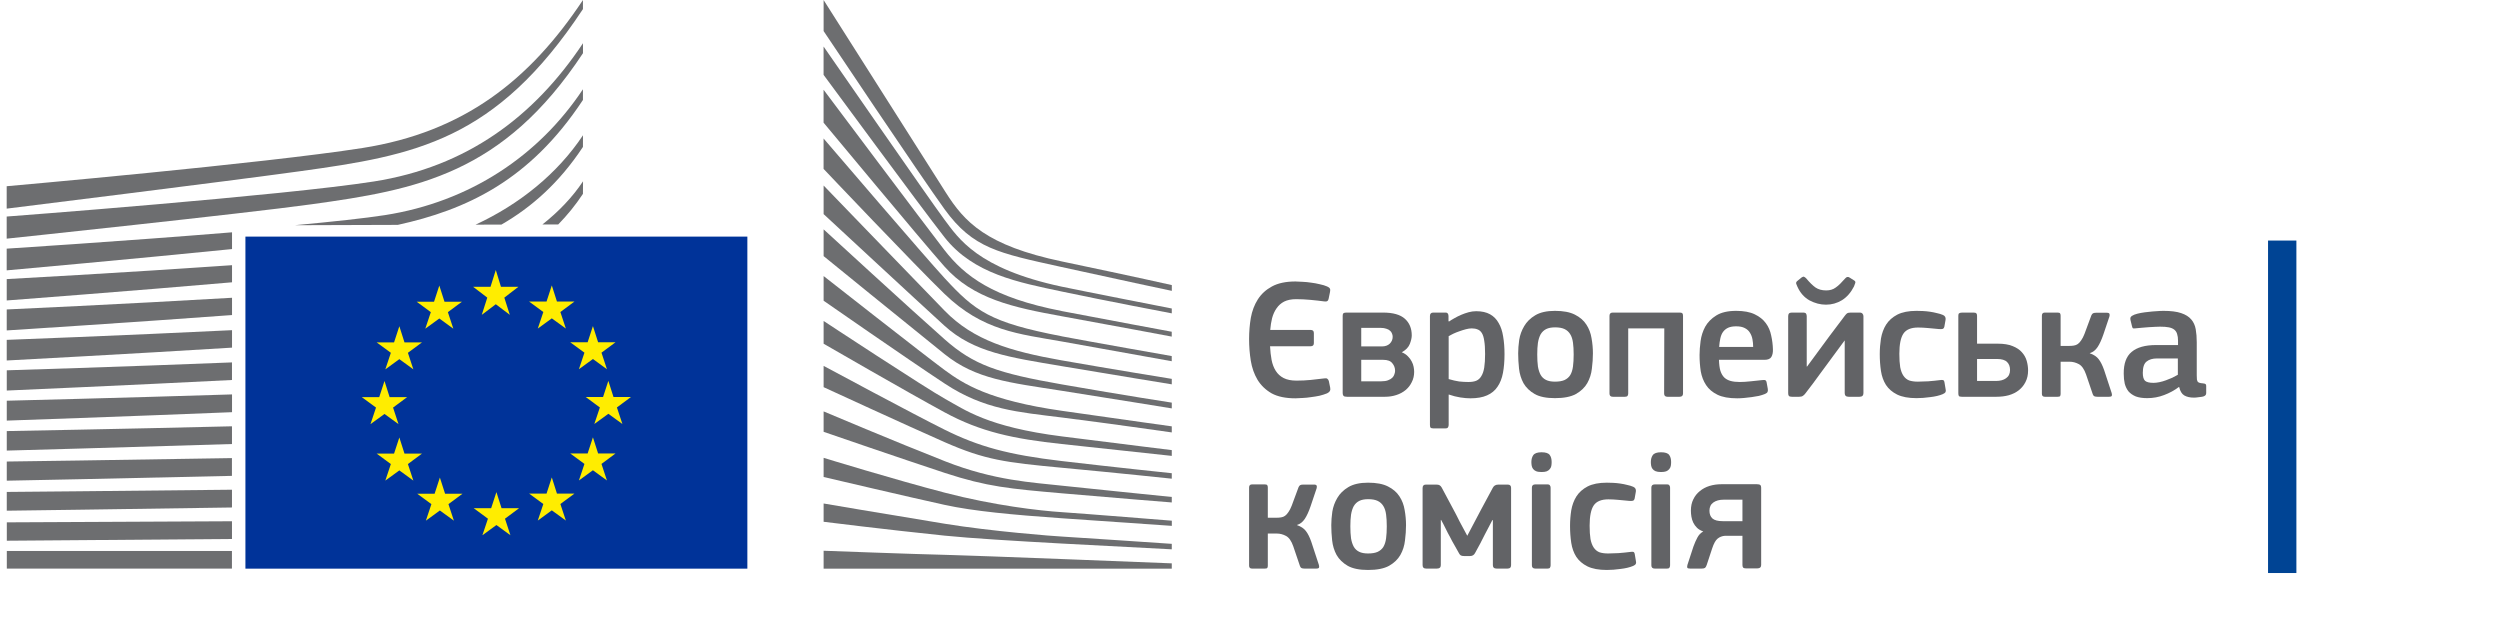 <svg
  width="291"
  height="72"
  viewBox="0 0 291 72"
  fill="none"
  xmlns="http://www.w3.org/2000/svg"
>
<path
    d="M145.394 39.464C145.394 38.624 145.461 37.804 145.594 37.004C145.741 36.191 146.014 35.471 146.414 34.844C146.814 34.218 147.361 33.718 148.054 33.344C148.761 32.958 149.674 32.764 150.794 32.764C151.034 32.764 151.314 32.778 151.634 32.804C151.968 32.818 152.301 32.851 152.634 32.904C152.968 32.944 153.294 33.004 153.614 33.084C153.948 33.151 154.234 33.238 154.474 33.344C154.634 33.411 154.741 33.491 154.794 33.584C154.848 33.678 154.854 33.811 154.814 33.984L154.654 34.764C154.614 35.031 154.441 35.138 154.134 35.084C153.654 35.018 153.121 34.958 152.534 34.904C151.961 34.851 151.408 34.824 150.874 34.824C150.314 34.824 149.848 34.918 149.474 35.104C149.114 35.291 148.821 35.551 148.594 35.884C148.368 36.204 148.194 36.584 148.074 37.024C147.968 37.451 147.894 37.911 147.854 38.404H152.554C152.808 38.404 152.934 38.524 152.934 38.764V39.944C152.934 40.184 152.808 40.304 152.554 40.304H147.834C147.861 40.878 147.921 41.411 148.014 41.904C148.108 42.384 148.268 42.804 148.494 43.164C148.721 43.524 149.028 43.804 149.414 44.004C149.801 44.204 150.301 44.304 150.914 44.304C151.488 44.304 152.041 44.278 152.574 44.224C153.108 44.171 153.634 44.111 154.154 44.044C154.314 44.018 154.428 44.031 154.494 44.084C154.574 44.138 154.634 44.224 154.674 44.344L154.834 45.124C154.901 45.418 154.781 45.638 154.474 45.784C154.208 45.891 153.914 45.984 153.594 46.064C153.274 46.131 152.948 46.184 152.614 46.224C152.281 46.278 151.954 46.311 151.634 46.324C151.314 46.351 151.034 46.364 150.794 46.364C149.648 46.364 148.721 46.171 148.014 45.784C147.321 45.384 146.774 44.858 146.374 44.204C145.988 43.551 145.728 42.818 145.594 42.004C145.461 41.178 145.394 40.331 145.394 39.464Z"
    fill="#626366"
  />
<path
    d="M156.788 46.184C156.588 46.184 156.455 46.151 156.388 46.084C156.322 46.004 156.288 45.898 156.288 45.764V36.764C156.288 36.618 156.315 36.518 156.368 36.464C156.435 36.411 156.555 36.384 156.728 36.384H160.988C162.148 36.384 162.995 36.624 163.528 37.104C164.062 37.584 164.328 38.231 164.328 39.044C164.328 39.311 164.255 39.638 164.108 40.024C163.962 40.411 163.648 40.738 163.168 41.004C163.462 41.124 163.702 41.284 163.888 41.484C164.075 41.671 164.222 41.871 164.328 42.084C164.435 42.284 164.508 42.491 164.548 42.704C164.588 42.918 164.608 43.111 164.608 43.284C164.608 43.724 164.515 44.124 164.328 44.484C164.155 44.844 163.915 45.151 163.608 45.404C163.302 45.658 162.942 45.851 162.528 45.984C162.115 46.118 161.682 46.184 161.228 46.184H156.788ZM162.388 43.164C162.388 42.831 162.282 42.538 162.068 42.284C161.868 42.018 161.515 41.884 161.008 41.884H158.448V44.384H160.788C161.108 44.384 161.368 44.344 161.568 44.264C161.782 44.184 161.948 44.084 162.068 43.964C162.188 43.844 162.268 43.711 162.308 43.564C162.362 43.418 162.388 43.284 162.388 43.164ZM162.108 39.204C162.108 39.071 162.082 38.944 162.028 38.824C161.988 38.704 161.915 38.598 161.808 38.504C161.702 38.398 161.555 38.318 161.368 38.264C161.195 38.198 160.975 38.164 160.708 38.164H158.448V40.324H160.848C161.235 40.324 161.542 40.218 161.768 40.004C161.995 39.778 162.108 39.511 162.108 39.204Z"
    fill="#626366"
  />
<path
    d="M175.125 41.224C175.125 42.038 175.065 42.764 174.945 43.404C174.825 44.044 174.612 44.584 174.305 45.024C174.012 45.464 173.605 45.798 173.085 46.024C172.578 46.251 171.932 46.364 171.145 46.364C170.812 46.364 170.425 46.331 169.985 46.264C169.558 46.198 169.112 46.084 168.645 45.924L168.625 45.944V49.464C168.625 49.571 168.598 49.664 168.545 49.744C168.505 49.824 168.405 49.864 168.245 49.864H166.825C166.665 49.864 166.558 49.831 166.505 49.764C166.465 49.698 166.445 49.598 166.445 49.464V36.784C166.445 36.518 166.572 36.384 166.825 36.384H168.245C168.392 36.384 168.485 36.424 168.525 36.504C168.578 36.571 168.605 36.664 168.605 36.784V37.384L168.665 37.424C168.838 37.304 169.045 37.178 169.285 37.044C169.538 36.898 169.805 36.764 170.085 36.644C170.365 36.524 170.652 36.424 170.945 36.344C171.238 36.264 171.532 36.224 171.825 36.224C172.478 36.224 173.018 36.344 173.445 36.584C173.872 36.824 174.205 37.164 174.445 37.604C174.698 38.031 174.872 38.551 174.965 39.164C175.072 39.778 175.125 40.464 175.125 41.224ZM172.865 41.204C172.865 40.564 172.832 40.051 172.765 39.664C172.712 39.278 172.618 38.978 172.485 38.764C172.352 38.551 172.185 38.411 171.985 38.344C171.798 38.264 171.572 38.224 171.305 38.224C171.105 38.224 170.878 38.258 170.625 38.324C170.372 38.391 170.118 38.471 169.865 38.564C169.625 38.644 169.392 38.738 169.165 38.844C168.952 38.951 168.772 39.044 168.625 39.124V44.124C169.078 44.258 169.485 44.351 169.845 44.404C170.218 44.444 170.578 44.464 170.925 44.464C171.285 44.464 171.585 44.418 171.825 44.324C172.078 44.218 172.278 44.038 172.425 43.784C172.585 43.531 172.698 43.198 172.765 42.784C172.832 42.358 172.865 41.831 172.865 41.204Z"
    fill="#626366"
  />
<path
    d="M185.415 41.124C185.415 41.698 185.375 42.291 185.295 42.904C185.228 43.518 185.048 44.084 184.755 44.604C184.461 45.111 184.021 45.531 183.435 45.864C182.848 46.184 182.035 46.344 180.995 46.344C179.995 46.344 179.208 46.184 178.635 45.864C178.061 45.531 177.628 45.111 177.335 44.604C177.055 44.084 176.881 43.518 176.815 42.904C176.748 42.291 176.715 41.698 176.715 41.124C176.715 40.658 176.755 40.138 176.835 39.564C176.928 38.991 177.121 38.458 177.415 37.964C177.708 37.458 178.135 37.038 178.695 36.704C179.268 36.358 180.035 36.184 180.995 36.184C181.968 36.184 182.741 36.331 183.315 36.624C183.901 36.918 184.348 37.304 184.655 37.784C184.961 38.251 185.161 38.778 185.255 39.364C185.361 39.951 185.415 40.538 185.415 41.124ZM183.175 41.264C183.175 40.731 183.148 40.271 183.095 39.884C183.041 39.484 182.935 39.158 182.775 38.904C182.615 38.638 182.395 38.438 182.115 38.304C181.835 38.171 181.468 38.104 181.015 38.104C180.588 38.104 180.241 38.171 179.975 38.304C179.708 38.438 179.495 38.638 179.335 38.904C179.188 39.171 179.081 39.504 179.015 39.904C178.961 40.291 178.935 40.744 178.935 41.264C178.935 41.798 178.961 42.264 179.015 42.664C179.081 43.051 179.188 43.378 179.335 43.644C179.481 43.898 179.688 44.091 179.955 44.224C180.221 44.358 180.568 44.424 180.995 44.424C181.448 44.424 181.815 44.364 182.095 44.244C182.388 44.111 182.615 43.918 182.775 43.664C182.935 43.398 183.041 43.064 183.095 42.664C183.148 42.264 183.175 41.798 183.175 41.264Z"
    fill="#626366"
  />
<path
    d="M195.904 45.804C195.904 46.058 195.77 46.184 195.504 46.184H194.084C193.83 46.184 193.704 46.058 193.704 45.804L193.724 38.224H189.524V45.804C189.524 45.911 189.497 46.004 189.444 46.084C189.39 46.151 189.29 46.184 189.144 46.184H187.724C187.47 46.184 187.344 46.058 187.344 45.804V36.764C187.344 36.511 187.47 36.384 187.724 36.384H195.524C195.67 36.384 195.77 36.411 195.824 36.464C195.877 36.518 195.904 36.618 195.904 36.764V45.804Z"
    fill="#626366"
  />
<path
    d="M200.088 41.884C200.101 42.391 200.155 42.811 200.248 43.144C200.355 43.478 200.508 43.744 200.708 43.944C200.908 44.131 201.155 44.264 201.448 44.344C201.741 44.424 202.095 44.464 202.508 44.464C202.868 44.464 203.295 44.438 203.788 44.384C204.281 44.331 204.721 44.284 205.108 44.244C205.295 44.218 205.421 44.224 205.488 44.264C205.568 44.291 205.621 44.398 205.648 44.584L205.768 45.244C205.795 45.391 205.788 45.511 205.748 45.604C205.721 45.698 205.615 45.784 205.428 45.864C205.228 45.944 204.995 46.018 204.728 46.084C204.461 46.138 204.181 46.184 203.888 46.224C203.595 46.264 203.301 46.298 203.008 46.324C202.715 46.351 202.448 46.364 202.208 46.364C201.248 46.364 200.481 46.224 199.908 45.944C199.335 45.664 198.895 45.291 198.588 44.824C198.281 44.358 198.075 43.824 197.968 43.224C197.875 42.611 197.828 41.978 197.828 41.324C197.828 40.844 197.868 40.304 197.948 39.704C198.028 39.104 198.208 38.544 198.488 38.024C198.781 37.504 199.208 37.071 199.768 36.724C200.341 36.364 201.115 36.184 202.088 36.184C202.981 36.184 203.701 36.318 204.248 36.584C204.808 36.851 205.241 37.198 205.548 37.624C205.855 38.038 206.061 38.518 206.168 39.064C206.288 39.598 206.355 40.131 206.368 40.664C206.381 41.024 206.321 41.318 206.188 41.544C206.055 41.771 205.788 41.884 205.388 41.884H200.088ZM202.088 37.984C201.715 37.984 201.408 38.038 201.168 38.144C200.928 38.251 200.728 38.411 200.568 38.624C200.421 38.824 200.315 39.078 200.248 39.384C200.181 39.678 200.135 40.011 200.108 40.384H204.068C204.068 40.078 204.041 39.784 203.988 39.504C203.935 39.211 203.835 38.951 203.688 38.724C203.555 38.498 203.355 38.318 203.088 38.184C202.835 38.051 202.501 37.984 202.088 37.984Z"
    fill="#626366"
  />
<path
    d="M208.144 36.824C208.144 36.678 208.171 36.571 208.224 36.504C208.291 36.424 208.404 36.384 208.564 36.384H209.864C210.051 36.384 210.171 36.424 210.224 36.504C210.278 36.584 210.304 36.691 210.304 36.824V42.664H210.344L212.964 39.104L214.744 36.744C214.824 36.638 214.904 36.551 214.984 36.484C215.078 36.418 215.224 36.384 215.424 36.384H216.464C216.624 36.384 216.738 36.431 216.804 36.524C216.871 36.604 216.904 36.698 216.904 36.804V45.764C216.904 46.044 216.751 46.184 216.444 46.184H215.184C214.878 46.184 214.724 46.044 214.724 45.764V39.644H214.704C214.238 40.284 213.771 40.918 213.304 41.544C212.838 42.171 212.371 42.804 211.904 43.444C211.611 43.844 211.318 44.244 211.024 44.644C210.731 45.031 210.431 45.424 210.124 45.824C210.044 45.931 209.951 46.018 209.844 46.084C209.751 46.151 209.611 46.184 209.424 46.184H208.564C208.404 46.184 208.291 46.151 208.224 46.084C208.171 46.018 208.144 45.911 208.144 45.764V36.824ZM212.544 35.464C211.891 35.464 211.251 35.298 210.624 34.964C210.011 34.618 209.544 34.091 209.224 33.384C209.171 33.278 209.124 33.164 209.084 33.044C209.044 32.924 209.078 32.818 209.184 32.724L209.724 32.284C209.844 32.204 209.938 32.184 210.004 32.224C210.071 32.251 210.151 32.311 210.244 32.404C210.644 32.884 211.004 33.238 211.324 33.464C211.658 33.691 212.071 33.804 212.564 33.804C212.791 33.804 212.991 33.778 213.164 33.724C213.351 33.671 213.524 33.584 213.684 33.464C213.858 33.344 214.031 33.198 214.204 33.024C214.378 32.851 214.571 32.644 214.784 32.404C214.944 32.218 215.111 32.184 215.284 32.304L215.824 32.644C215.958 32.724 215.998 32.831 215.944 32.964C215.904 33.098 215.858 33.224 215.804 33.344C215.444 34.051 214.978 34.584 214.404 34.944C213.831 35.291 213.211 35.464 212.544 35.464Z"
    fill="#626366"
  />
<path
    d="M226.464 45.264C226.504 45.411 226.504 45.531 226.464 45.624C226.424 45.718 226.311 45.804 226.124 45.884C225.738 46.044 225.258 46.158 224.684 46.224C224.111 46.304 223.578 46.344 223.084 46.344C222.151 46.344 221.398 46.204 220.824 45.924C220.264 45.644 219.831 45.271 219.524 44.804C219.231 44.338 219.038 43.798 218.944 43.184C218.851 42.558 218.804 41.904 218.804 41.224C218.804 40.611 218.851 40.004 218.944 39.404C219.051 38.791 219.251 38.251 219.544 37.784C219.851 37.304 220.284 36.918 220.844 36.624C221.418 36.331 222.164 36.184 223.084 36.184C223.311 36.184 223.558 36.191 223.824 36.204C224.104 36.218 224.378 36.244 224.644 36.284C224.924 36.324 225.191 36.378 225.444 36.444C225.711 36.498 225.951 36.571 226.164 36.664C226.404 36.771 226.504 36.958 226.464 37.224L226.324 38.024C226.284 38.171 226.218 38.258 226.124 38.284C226.031 38.311 225.891 38.318 225.704 38.304C225.291 38.264 224.864 38.224 224.424 38.184C223.998 38.144 223.611 38.124 223.264 38.124C222.451 38.124 221.884 38.358 221.564 38.824C221.244 39.291 221.084 40.078 221.084 41.184C221.084 41.811 221.118 42.331 221.184 42.744C221.264 43.158 221.391 43.491 221.564 43.744C221.738 43.998 221.958 44.178 222.224 44.284C222.504 44.378 222.844 44.424 223.244 44.424C223.551 44.424 223.951 44.411 224.444 44.384C224.951 44.344 225.411 44.298 225.824 44.244C225.984 44.218 226.104 44.218 226.184 44.244C226.264 44.271 226.318 44.371 226.344 44.544L226.464 45.264Z"
    fill="#626366"
  />
<path
    d="M228.349 46.184C228.162 46.184 228.049 46.151 228.009 46.084C227.969 46.018 227.949 45.911 227.949 45.764V36.744C227.949 36.598 227.982 36.504 228.049 36.464C228.129 36.411 228.256 36.384 228.429 36.384H229.709C229.869 36.384 229.976 36.411 230.029 36.464C230.096 36.518 230.129 36.611 230.129 36.744V40.004H232.549C233.242 40.004 233.816 40.098 234.269 40.284C234.736 40.471 235.096 40.711 235.349 41.004C235.616 41.298 235.802 41.631 235.909 42.004C236.016 42.378 236.069 42.751 236.069 43.124C236.069 43.631 235.969 44.078 235.769 44.464C235.582 44.838 235.322 45.158 234.989 45.424C234.669 45.678 234.282 45.871 233.829 46.004C233.389 46.124 232.909 46.184 232.389 46.184H228.349ZM233.969 43.064C233.969 42.678 233.856 42.371 233.629 42.144C233.402 41.904 233.002 41.784 232.429 41.784H230.129V44.344H232.329C232.822 44.344 233.216 44.238 233.509 44.024C233.816 43.811 233.969 43.491 233.969 43.064Z"
    fill="#626366"
  />
<path
    d="M239.856 45.844C239.856 45.951 239.836 46.038 239.796 46.104C239.756 46.158 239.662 46.184 239.516 46.184H238.016C237.789 46.184 237.676 46.071 237.676 45.844V36.744C237.676 36.504 237.789 36.384 238.016 36.384H239.516C239.662 36.384 239.756 36.418 239.796 36.484C239.836 36.551 239.856 36.638 239.856 36.744V40.264H240.876C241.062 40.264 241.236 40.251 241.396 40.224C241.569 40.198 241.722 40.138 241.856 40.044C242.002 39.938 242.136 39.791 242.256 39.604C242.389 39.418 242.516 39.171 242.636 38.864L243.436 36.704C243.489 36.584 243.556 36.504 243.636 36.464C243.716 36.424 243.836 36.404 243.996 36.404H245.216C245.402 36.404 245.509 36.444 245.536 36.524C245.576 36.604 245.576 36.711 245.536 36.844L244.836 38.924C244.622 39.551 244.396 40.044 244.156 40.404C243.916 40.764 243.616 40.998 243.256 41.104V41.124C243.722 41.284 244.069 41.518 244.296 41.824C244.522 42.118 244.729 42.531 244.916 43.064L245.796 45.744C245.836 45.864 245.842 45.971 245.816 46.064C245.789 46.144 245.676 46.184 245.476 46.184H244.136C243.989 46.184 243.869 46.164 243.776 46.124C243.696 46.084 243.636 46.004 243.596 45.884L242.816 43.584C242.602 42.971 242.322 42.571 241.976 42.384C241.629 42.198 241.269 42.104 240.896 42.104H239.856V45.844Z"
    fill="#626366"
  />
<path
    d="M253.502 41.724H251.062C250.555 41.724 250.156 41.844 249.862 42.084C249.569 42.311 249.422 42.751 249.422 43.404C249.422 43.844 249.509 44.151 249.682 44.324C249.869 44.484 250.196 44.564 250.662 44.564C250.876 44.564 251.109 44.538 251.362 44.484C251.616 44.431 251.869 44.358 252.122 44.264C252.376 44.171 252.622 44.071 252.862 43.964C253.102 43.844 253.315 43.731 253.502 43.624V41.724ZM253.622 45.044C253.116 45.431 252.542 45.744 251.902 45.984C251.276 46.224 250.622 46.344 249.942 46.344C249.409 46.344 248.962 46.278 248.602 46.144C248.256 45.998 247.976 45.804 247.762 45.564C247.562 45.311 247.415 45.011 247.322 44.664C247.242 44.318 247.202 43.931 247.202 43.504C247.189 42.331 247.496 41.484 248.122 40.964C248.749 40.431 249.695 40.164 250.962 40.164H253.522V39.644C253.522 39.351 253.489 39.104 253.422 38.904C253.369 38.691 253.262 38.518 253.102 38.384C252.942 38.251 252.729 38.158 252.462 38.104C252.195 38.051 251.855 38.024 251.442 38.024C251.282 38.024 251.082 38.031 250.842 38.044C250.616 38.058 250.376 38.071 250.122 38.084C249.882 38.098 249.635 38.118 249.382 38.144C249.142 38.171 248.922 38.191 248.722 38.204C248.522 38.231 248.382 38.238 248.302 38.224C248.236 38.198 248.189 38.111 248.162 37.964L247.982 37.224C247.956 37.091 247.969 36.984 248.022 36.904C248.076 36.811 248.215 36.718 248.442 36.624C248.656 36.544 248.909 36.478 249.202 36.424C249.495 36.371 249.796 36.331 250.102 36.304C250.409 36.264 250.709 36.238 251.002 36.224C251.309 36.198 251.582 36.184 251.822 36.184C252.689 36.184 253.375 36.271 253.882 36.444C254.402 36.618 254.795 36.864 255.062 37.184C255.329 37.491 255.502 37.871 255.582 38.324C255.662 38.778 255.702 39.284 255.702 39.844V43.704C255.702 43.904 255.709 44.064 255.722 44.184C255.749 44.291 255.782 44.378 255.822 44.444C255.876 44.498 255.949 44.538 256.042 44.564C256.135 44.591 256.262 44.611 256.422 44.624C256.569 44.638 256.669 44.664 256.722 44.704C256.776 44.744 256.802 44.818 256.802 44.924V45.764C256.802 45.991 256.642 46.131 256.322 46.184C256.162 46.211 256.002 46.231 255.842 46.244C255.682 46.271 255.529 46.284 255.382 46.284C254.916 46.284 254.535 46.198 254.242 46.024C253.962 45.851 253.769 45.531 253.662 45.064L253.622 45.044Z"
    fill="#626366"
  />
<path
    d="M147.574 65.844C147.574 65.951 147.554 66.038 147.514 66.104C147.474 66.158 147.381 66.184 147.234 66.184H145.734C145.508 66.184 145.394 66.071 145.394 65.844V56.744C145.394 56.504 145.508 56.384 145.734 56.384H147.234C147.381 56.384 147.474 56.418 147.514 56.484C147.554 56.551 147.574 56.638 147.574 56.744V60.264H148.594C148.781 60.264 148.954 60.251 149.114 60.224C149.288 60.198 149.441 60.138 149.574 60.044C149.721 59.938 149.854 59.791 149.974 59.604C150.108 59.418 150.234 59.171 150.354 58.864L151.154 56.704C151.208 56.584 151.274 56.504 151.354 56.464C151.434 56.424 151.554 56.404 151.714 56.404H152.934C153.121 56.404 153.228 56.444 153.254 56.524C153.294 56.604 153.294 56.711 153.254 56.844L152.554 58.924C152.341 59.551 152.114 60.044 151.874 60.404C151.634 60.764 151.334 60.998 150.974 61.104V61.124C151.441 61.284 151.788 61.518 152.014 61.824C152.241 62.118 152.448 62.531 152.634 63.064L153.514 65.744C153.554 65.864 153.561 65.971 153.534 66.064C153.508 66.144 153.394 66.184 153.194 66.184H151.854C151.708 66.184 151.588 66.164 151.494 66.124C151.414 66.084 151.354 66.004 151.314 65.884L150.534 63.584C150.321 62.971 150.041 62.571 149.694 62.384C149.348 62.198 148.988 62.104 148.614 62.104H147.574V65.844Z"
    fill="#626366"
  />
<path
    d="M163.661 61.124C163.661 61.698 163.621 62.291 163.541 62.904C163.474 63.518 163.294 64.084 163.001 64.604C162.707 65.111 162.267 65.531 161.681 65.864C161.094 66.184 160.281 66.344 159.241 66.344C158.241 66.344 157.454 66.184 156.881 65.864C156.307 65.531 155.874 65.111 155.581 64.604C155.301 64.084 155.127 63.518 155.061 62.904C154.994 62.291 154.961 61.698 154.961 61.124C154.961 60.658 155.001 60.138 155.081 59.564C155.174 58.991 155.367 58.458 155.661 57.964C155.954 57.458 156.381 57.038 156.941 56.704C157.514 56.358 158.281 56.184 159.241 56.184C160.214 56.184 160.987 56.331 161.561 56.624C162.147 56.918 162.594 57.304 162.901 57.784C163.207 58.251 163.407 58.778 163.501 59.364C163.607 59.951 163.661 60.538 163.661 61.124ZM161.421 61.264C161.421 60.731 161.394 60.271 161.341 59.884C161.287 59.484 161.181 59.158 161.021 58.904C160.861 58.638 160.641 58.438 160.361 58.304C160.081 58.171 159.714 58.104 159.261 58.104C158.834 58.104 158.487 58.171 158.221 58.304C157.954 58.438 157.741 58.638 157.581 58.904C157.434 59.171 157.327 59.504 157.261 59.904C157.207 60.291 157.181 60.744 157.181 61.264C157.181 61.798 157.207 62.264 157.261 62.664C157.327 63.051 157.434 63.378 157.581 63.644C157.727 63.898 157.934 64.091 158.201 64.224C158.467 64.358 158.814 64.424 159.241 64.424C159.694 64.424 160.061 64.364 160.341 64.244C160.634 64.111 160.861 63.918 161.021 63.664C161.181 63.398 161.287 63.064 161.341 62.664C161.394 62.264 161.421 61.798 161.421 61.264Z"
    fill="#626366"
  />
<path
    d="M173.71 60.544L172.83 62.224C172.643 62.584 172.463 62.938 172.29 63.284C172.116 63.618 171.916 63.984 171.69 64.384C171.57 64.611 171.376 64.724 171.11 64.724H170.43C170.243 64.724 170.11 64.698 170.03 64.644C169.95 64.591 169.883 64.511 169.83 64.404C169.643 64.058 169.463 63.738 169.29 63.444C169.116 63.151 168.95 62.844 168.79 62.524C168.616 62.218 168.443 61.884 168.27 61.524C168.096 61.164 167.923 60.831 167.75 60.524H167.71V65.784C167.71 66.051 167.556 66.184 167.25 66.184H166.01C165.73 66.184 165.59 66.051 165.59 65.784V56.804C165.59 56.538 165.723 56.404 165.99 56.404H167.15C167.35 56.404 167.49 56.431 167.57 56.484C167.663 56.538 167.743 56.624 167.81 56.744C168.023 57.131 168.23 57.518 168.43 57.904C168.643 58.291 168.85 58.678 169.05 59.064C169.356 59.624 169.643 60.178 169.91 60.724C170.19 61.258 170.483 61.804 170.79 62.364L172.35 59.404L173.77 56.764C173.836 56.644 173.916 56.558 174.01 56.504C174.116 56.438 174.263 56.404 174.45 56.404H175.49C175.756 56.404 175.89 56.531 175.89 56.784V65.784C175.89 66.051 175.75 66.184 175.47 66.184H174.21C173.916 66.184 173.77 66.051 173.77 65.784V60.544H173.71Z"
    fill="#626366"
  />
<path
    d="M180.612 53.784C180.612 53.944 180.599 54.098 180.572 54.244C180.545 54.378 180.485 54.498 180.392 54.604C180.312 54.711 180.192 54.798 180.032 54.864C179.885 54.918 179.685 54.944 179.432 54.944C179.165 54.944 178.952 54.911 178.792 54.844C178.645 54.778 178.532 54.691 178.452 54.584C178.372 54.478 178.319 54.358 178.292 54.224C178.265 54.078 178.252 53.931 178.252 53.784C178.252 53.464 178.325 53.198 178.472 52.984C178.632 52.758 178.952 52.644 179.432 52.644C179.925 52.644 180.245 52.751 180.392 52.964C180.539 53.164 180.612 53.438 180.612 53.784ZM180.492 65.804C180.492 65.911 180.465 66.004 180.412 66.084C180.372 66.151 180.279 66.184 180.132 66.184H178.712C178.445 66.184 178.312 66.058 178.312 65.804V56.764C178.312 56.511 178.445 56.384 178.712 56.384H180.132C180.279 56.384 180.372 56.424 180.412 56.504C180.465 56.571 180.492 56.658 180.492 56.764V65.804Z"
    fill="#626366"
  />
<path
    d="M190.413 65.264C190.453 65.411 190.453 65.531 190.413 65.624C190.373 65.718 190.26 65.804 190.073 65.884C189.687 66.044 189.207 66.158 188.633 66.224C188.06 66.304 187.527 66.344 187.033 66.344C186.1 66.344 185.347 66.204 184.773 65.924C184.213 65.644 183.78 65.271 183.473 64.804C183.18 64.338 182.987 63.798 182.893 63.184C182.8 62.558 182.753 61.904 182.753 61.224C182.753 60.611 182.8 60.004 182.893 59.404C183 58.791 183.2 58.251 183.493 57.784C183.8 57.304 184.233 56.918 184.793 56.624C185.367 56.331 186.113 56.184 187.033 56.184C187.26 56.184 187.507 56.191 187.773 56.204C188.053 56.218 188.327 56.244 188.593 56.284C188.873 56.324 189.14 56.378 189.393 56.444C189.66 56.498 189.9 56.571 190.113 56.664C190.353 56.771 190.453 56.958 190.413 57.224L190.273 58.024C190.233 58.171 190.167 58.258 190.073 58.284C189.98 58.311 189.84 58.318 189.653 58.304C189.24 58.264 188.813 58.224 188.373 58.184C187.947 58.144 187.56 58.124 187.213 58.124C186.4 58.124 185.833 58.358 185.513 58.824C185.193 59.291 185.033 60.078 185.033 61.184C185.033 61.811 185.067 62.331 185.133 62.744C185.213 63.158 185.34 63.491 185.513 63.744C185.687 63.998 185.907 64.178 186.173 64.284C186.453 64.378 186.793 64.424 187.193 64.424C187.5 64.424 187.9 64.411 188.393 64.384C188.9 64.344 189.36 64.298 189.773 64.244C189.933 64.218 190.053 64.218 190.133 64.244C190.213 64.271 190.267 64.371 190.293 64.544L190.413 65.264Z"
    fill="#626366"
  />
<path
    d="M194.518 53.784C194.518 53.944 194.505 54.098 194.478 54.244C194.451 54.378 194.391 54.498 194.298 54.604C194.218 54.711 194.098 54.798 193.938 54.864C193.791 54.918 193.591 54.944 193.338 54.944C193.071 54.944 192.858 54.911 192.698 54.844C192.551 54.778 192.438 54.691 192.358 54.584C192.278 54.478 192.225 54.358 192.198 54.224C192.171 54.078 192.158 53.931 192.158 53.784C192.158 53.464 192.231 53.198 192.378 52.984C192.538 52.758 192.858 52.644 193.338 52.644C193.831 52.644 194.151 52.751 194.298 52.964C194.445 53.164 194.518 53.438 194.518 53.784ZM194.398 65.804C194.398 65.911 194.371 66.004 194.318 66.084C194.278 66.151 194.185 66.184 194.038 66.184H192.618C192.351 66.184 192.218 66.058 192.218 65.804V56.764C192.218 56.511 192.351 56.384 192.618 56.384H194.038C194.185 56.384 194.278 56.424 194.318 56.504C194.371 56.571 194.398 56.658 194.398 56.764V65.804Z"
    fill="#626366"
  />
<path
    d="M204.52 56.364C204.706 56.364 204.833 56.398 204.9 56.464C204.966 56.518 205 56.618 205 56.764V65.764C205 66.031 204.84 66.164 204.52 66.164H203.26C203.086 66.164 202.966 66.131 202.9 66.064C202.846 65.998 202.82 65.898 202.82 65.764V62.364H200.8C200.453 62.391 200.16 62.504 199.92 62.704C199.693 62.891 199.486 63.264 199.3 63.824L198.66 65.764C198.606 65.924 198.54 66.038 198.46 66.104C198.38 66.158 198.246 66.184 198.06 66.184H196.74C196.553 66.184 196.44 66.151 196.4 66.084C196.373 66.004 196.38 65.891 196.42 65.744L197.12 63.604C197.266 63.204 197.42 62.858 197.58 62.564C197.74 62.258 197.966 62.024 198.26 61.864C197.966 61.758 197.726 61.618 197.54 61.444C197.353 61.258 197.206 61.058 197.1 60.844C196.993 60.618 196.92 60.384 196.88 60.144C196.84 59.904 196.82 59.671 196.82 59.444C196.82 58.938 196.913 58.498 197.1 58.124C197.286 57.738 197.54 57.418 197.86 57.164C198.18 56.898 198.553 56.698 198.98 56.564C199.42 56.431 199.88 56.364 200.36 56.364H204.52ZM198.98 59.444C198.98 59.831 199.093 60.131 199.32 60.344C199.56 60.558 199.96 60.664 200.52 60.664H202.82V58.164H200.62C200.14 58.164 199.746 58.271 199.44 58.484C199.133 58.698 198.98 59.018 198.98 59.444Z"
    fill="#626366"
  />
<path
    fill-rule="evenodd"
    clip-rule="evenodd"
    d="M264 66.7H267.3V28H264V66.7Z"
    fill="#004494"
  />
<path
    d="M86.993 27.541H86.937H28.567V66.191H86.937H86.993V27.541Z"
    fill="#003399"
  />
<path
    d="M58.309 33.381H60.344L58.703 34.645L59.342 36.647L57.711 35.413L56.08 36.647L56.719 34.645L55.068 33.381H57.097L57.711 31.429L58.309 33.381Z"
    fill="#FFED00"
  />
<path
    d="M58.381 59.157H60.416L58.78 60.376L59.414 62.302L57.783 61.114L56.152 62.302L56.796 60.376L55.139 59.157H57.169L57.783 57.282L58.381 59.157Z"
    fill="#FFED00"
  />
<path
    d="M64.828 57.453H66.868L65.227 58.667L65.866 60.593L64.23 59.405L62.599 60.593L63.243 58.667L61.587 57.453H63.617L64.23 55.572L64.828 57.453Z"
    fill="#FFED00"
  />
<path
    d="M64.828 35.1H66.868L65.227 36.319L65.866 38.245L64.23 37.057L62.599 38.245L63.243 36.319L61.587 35.1H63.617L64.23 33.224L64.828 35.1Z"
    fill="#FFED00"
  />
<path
    d="M69.619 39.838H71.649L70.013 41.051L70.647 42.978L69.016 41.789L67.385 42.978L68.029 41.051L66.372 39.838H68.402L69.016 37.957L69.619 39.838Z"
    fill="#FFED00"
  />
<path
    d="M69.619 52.781H71.649L70.013 54L70.647 55.926L69.016 54.738L67.385 55.926L68.029 54L66.372 52.781H68.402L69.016 50.906L69.619 52.781Z"
    fill="#FFED00"
  />
<path
    d="M71.409 46.208H73.449L71.808 47.427L72.447 49.353L70.811 48.165L69.18 49.353L69.824 47.427L68.167 46.208H70.197L70.811 44.333L71.409 46.208Z"
    fill="#FFED00"
  />
<path
    d="M51.739 35.12H53.769L52.133 36.334L52.767 38.26L51.136 37.072L49.505 38.26L50.149 36.334L48.497 35.12H50.522L51.136 33.239L51.739 35.12Z"
    fill="#FFED00"
  />
<path
    d="M47.081 39.853H49.121L47.48 41.066L48.114 42.993L46.483 41.804L44.852 42.993L45.496 41.066L43.84 39.853H45.869L46.483 37.972L47.081 39.853Z"
    fill="#FFED00"
  />
<path
    d="M45.353 46.229H47.388L45.752 47.442L46.386 49.368L44.755 48.185L43.124 49.368L43.768 47.442L42.116 46.229H44.141L44.755 44.348L45.353 46.229Z"
    fill="#FFED00"
  />
<path
    d="M47.081 52.797H49.121L47.48 54.015L48.114 55.942L46.483 54.754L44.852 55.942L45.496 54.015L43.84 52.797H45.869L46.483 50.921L47.081 52.797Z"
    fill="#FFED00"
  />
<path
    d="M51.806 57.468H53.835L52.199 58.682L52.833 60.608L51.202 59.42L49.571 60.608L50.215 58.682L48.564 57.468H50.589L51.202 55.588L51.806 57.468Z"
    fill="#FFED00"
  />
<path
    d="M95.869 0.005C95.869 0.005 107.869 18.91 110.068 22.374C112.262 25.837 114.772 28.583 123.653 30.443C132.535 32.304 136.4 33.184 136.4 33.184V33.856C136.4 33.856 130.755 32.668 123.495 31.065C116.234 29.462 113.264 28.921 109.956 24.366C107.2 20.574 95.869 3.615 95.869 3.615V0V0.005Z"
    fill="#6D6E70"
  />
<path
    d="M95.869 21.595C95.869 21.595 106.796 32.916 109.956 36.167C113.31 39.615 117.6 40.889 123.551 41.941C129.232 42.942 136.395 44.1 136.395 44.1V44.737C136.395 44.737 129.666 43.645 123.551 42.614C117.553 41.597 113.356 41.031 109.92 37.901C106.842 35.1 95.869 24.922 95.869 24.922V21.59V21.595Z"
    fill="#6D6E70"
  />
<path
    d="M95.869 26.697C95.869 26.697 106.259 36.238 109.956 39.499C113.356 42.497 116.112 43.433 123.587 44.742C131.062 46.052 136.395 46.866 136.395 46.866V47.538C136.395 47.538 129.63 46.441 123.551 45.48C117.472 44.525 113.596 44.146 109.956 41.228C105.758 37.861 95.869 29.811 95.869 29.811V26.692V26.697Z"
    fill="#6D6E70"
  />
<path
    d="M95.869 32.132C95.869 32.132 107.737 41.446 109.956 43.074C112.175 44.702 115.109 46.603 123.623 47.821C132.064 49.03 136.395 49.627 136.395 49.627V50.334C136.395 50.334 128.741 49.237 123.623 48.6C118.505 47.963 114.583 47.69 109.991 44.666C105.523 41.724 95.869 35.004 95.869 35.004V32.132Z"
    fill="#6D6E70"
  />
<path
    d="M95.869 37.36C95.869 37.36 107.772 45.197 110.027 46.441C112.282 47.68 114.931 49.702 123.623 50.799C132.315 51.897 136.395 52.392 136.395 52.392V53.065C136.395 53.065 129.206 52.286 123.587 51.684C117.973 51.083 114.143 50.269 109.956 47.998C105.768 45.733 95.869 40.01 95.869 40.01V37.36Z"
    fill="#6D6E70"
  />
<path
    d="M95.869 42.588C95.869 42.588 106.392 48.251 109.956 50.016C113.928 51.988 117.364 52.933 123.587 53.666C129.697 54.384 136.395 55.082 136.395 55.082V55.719C136.395 55.719 130.203 55.062 123.587 54.445C117.027 53.828 114.69 53.545 109.956 51.467C105.722 49.606 95.869 45.066 95.869 45.066V42.583V42.588Z"
    fill="#6D6E70"
  />
<path
    d="M95.869 47.887C95.869 47.887 104.183 51.406 110.027 53.702C115.774 55.957 120.166 56.149 123.658 56.538C125.197 56.71 136.395 57.848 136.395 57.848V58.485C136.395 58.485 129.707 57.954 123.623 57.423C117.538 56.892 114.915 56.665 109.991 55.052C105.006 53.414 95.869 50.264 95.869 50.264V47.892V47.887Z"
    fill="#6D6E70"
  />
<path
    d="M95.869 53.292C95.869 53.292 104.265 55.866 109.991 57.352C115.718 58.839 120.974 59.446 123.623 59.617C126.271 59.794 136.4 60.608 136.4 60.608V61.21C136.4 61.21 130.638 60.821 123.587 60.325C117.886 59.926 113.31 59.501 109.956 58.768C106.244 57.959 95.869 55.522 95.869 55.522V53.292Z"
    fill="#6D6E70"
  />
<path
    d="M95.869 58.606C95.869 58.606 102.736 59.779 109.991 60.967C115.432 61.857 122.799 62.419 123.587 62.454C124.374 62.489 136.395 63.303 136.395 63.303V63.941C136.395 63.941 128.7 63.546 123.587 63.268C118.259 62.975 112.962 62.656 109.956 62.348C103.217 61.655 95.869 60.735 95.869 60.735V58.606Z"
    fill="#6D6E70"
  />
<path
    d="M95.869 64.107C95.869 64.107 106.699 64.512 109.991 64.583C113.284 64.653 136.395 65.574 136.395 65.574V66.196H95.869V64.107Z"
    fill="#6D6E70"
  />
<path
    d="M123.582 33.366C113.78 31.277 111.561 27.733 109.915 25.539C108.268 23.339 95.864 5.415 95.864 5.415V8.712C96.355 9.344 106.97 23.835 109.95 27.627C113.31 31.899 118.571 32.87 123.582 33.932C128.587 34.994 136.395 36.475 136.395 36.475V35.909C136.395 35.909 126.118 33.902 123.582 33.366Z"
    fill="#6D6E70"
  />
<path
    d="M123.582 36.202C115.534 34.645 112.277 32.127 109.915 29.083C107.552 26.034 95.864 10.446 95.864 10.446V14.279C96.355 14.85 107.046 27.753 109.915 30.999C113.259 34.786 117.927 35.783 123.582 36.809C129.237 37.835 136.39 39.18 136.39 39.18V38.614C136.39 38.614 128.224 37.102 123.582 36.207V36.202Z"
    fill="#6D6E70"
  />
<path
    d="M123.582 39.14C115.212 37.532 113.494 36.212 109.95 32.375C107.721 29.963 96.345 16.68 95.864 16.119V19.659C95.864 19.659 106.494 30.873 109.915 34.185C114.399 38.533 118.607 38.862 123.582 39.747C128.557 40.632 136.39 42.047 136.39 42.047V41.446C136.39 41.446 126.931 39.787 123.582 39.145V39.14Z"
    fill="#6D6E70"
  />
<path
    d="M0.783 27.779C0.783 27.779 28.495 24.856 36.257 23.779C48.528 22.081 58.57 20.27 67.86 6.189C67.86 6.189 67.871 5.39 67.86 5.031C62.17 13.591 54.321 19.431 43.512 21.125C32.954 22.783 0.778 25.205 0.778 25.205V27.779H0.783Z"
    fill="#6D6E70"
  />
<path
    d="M0.778 24.285C0.778 24.285 26.46 21.105 34.922 19.931C48.308 18.081 57.721 16.418 67.855 1.057C67.855 1.057 67.86 0.394 67.855 0.005C61.648 9.344 53.984 15.376 42.193 17.227C30.674 19.037 0.778 21.676 0.778 21.676V24.29V24.285Z"
    fill="#6D6E70"
  />
<path d="M26.997 64.133H0.793V66.185H26.997V64.133Z" fill="#6D6E70" />
<path
    d="M67.855 22.571C67.855 22.571 67.871 21.362 67.865 21.105C66.633 22.96 65.012 24.644 63.141 26.125H64.977C66.009 25.074 66.976 23.895 67.85 22.571H67.855Z"
    fill="#6D6E70"
  />
<path
    d="M67.855 17.11C67.855 17.11 67.865 16.038 67.86 15.745C64.89 20.215 60.467 23.784 55.354 26.151L58.371 26.14C61.858 24.133 65.099 21.281 67.85 17.11H67.855Z"
    fill="#6D6E70"
  />
<path
    d="M67.855 11.649C67.855 11.649 67.865 10.714 67.855 10.39C62.686 18.172 54.648 23.496 44.821 25.038C42.495 25.402 38.706 25.807 34.304 26.216L46.304 26.176C54.224 24.431 61.638 21.059 67.845 11.649H67.855Z"
    fill="#6D6E70"
  />
<path
    d="M27.002 60.674C13.632 60.745 0.793 60.801 0.793 60.801V62.94C0.793 62.94 14.24 62.843 27.002 62.737V60.674Z"
    fill="#6D6E70"
  />
<path
    d="M27.002 57.003C13.724 57.15 0.788 57.261 0.788 57.261V59.446C0.788 59.446 14.373 59.269 27.002 59.071V57.003Z"
    fill="#6D6E70"
  />
<path
    d="M26.997 53.322C13.816 53.55 0.788 53.722 0.788 53.722V55.952C0.788 55.952 14.516 55.684 26.997 55.391V53.322Z"
    fill="#6D6E70"
  />
<path
    d="M27.002 49.621C13.918 49.94 0.788 50.177 0.788 50.177V52.448C0.788 52.448 14.675 52.074 27.002 51.684V49.616V49.621Z"
    fill="#6D6E70"
  />
<path
    d="M27.008 45.91C14.021 46.32 0.788 46.643 0.788 46.643V48.959C0.788 48.959 14.844 48.474 27.008 47.978V45.915V45.91Z"
    fill="#6D6E70"
  />
<path
    d="M27.002 42.184C14.118 42.7 0.788 43.104 0.788 43.104V45.46C0.788 45.46 15.018 44.843 27.002 44.231V42.179V42.184Z"
    fill="#6D6E70"
  />
<path
    d="M27.008 38.432C14.22 39.059 0.783 39.56 0.783 39.56V41.961C0.783 41.961 15.202 41.198 27.008 40.465V38.432Z"
    fill="#6D6E70"
  />
<path
    d="M27.008 34.66C14.317 35.408 0.783 36.02 0.783 36.02V38.462C0.783 38.462 15.396 37.532 27.008 36.672V34.66Z"
    fill="#6D6E70"
  />
<path
    d="M27.008 30.868C14.404 31.748 0.783 32.486 0.783 32.486V34.974C0.783 34.974 15.59 33.851 27.008 32.86V30.873V30.868Z"
    fill="#6D6E70"
  />
<path
    d="M27.008 27.041C14.481 28.067 0.778 28.942 0.778 28.942V31.47C0.778 31.47 15.784 30.125 27.008 28.992V27.041Z"
    fill="#6D6E70"
  />
</svg>
